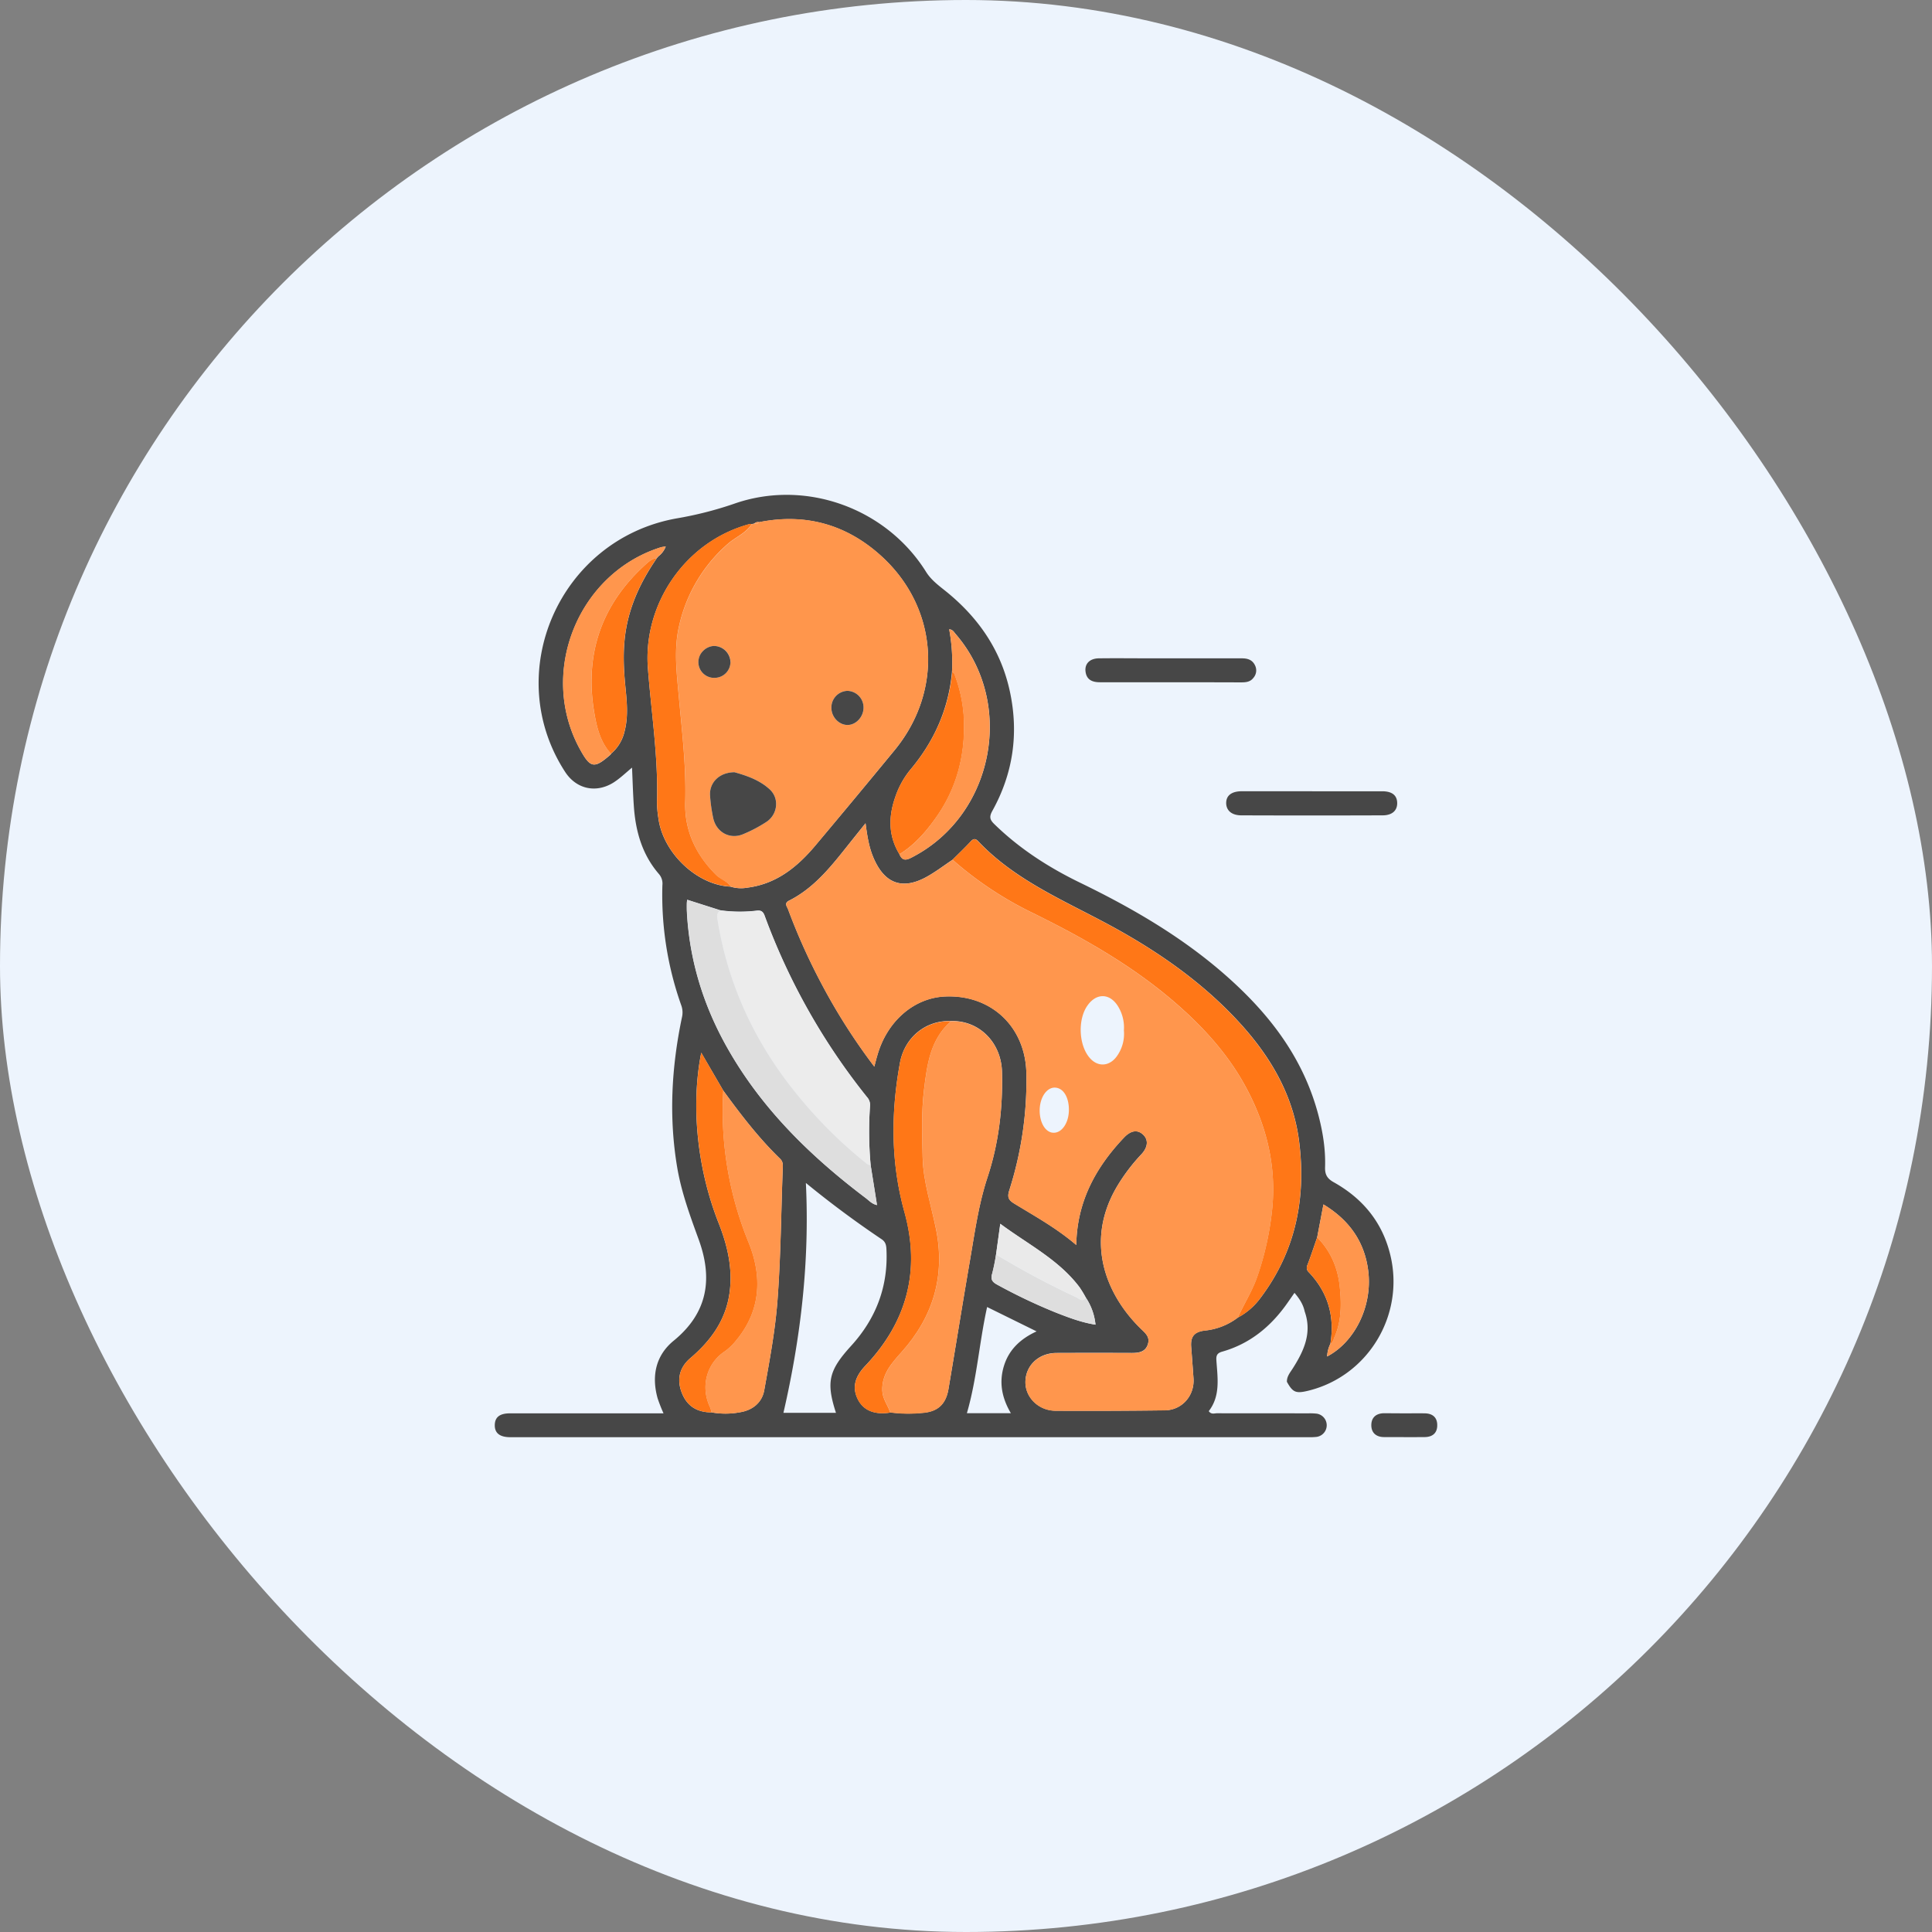 <svg width="82" height="82" viewBox="0 0 82 82" fill="none" xmlns="http://www.w3.org/2000/svg"><rect x="0" y="0" width="82" height="82" fill="#808080" stroke="none"/><rect width="82" height="82" rx="41" fill="#EDF4FD"/><g clip-path="url(#a)"><path d="M55.374 55.659c-.063-.295-.217-.535-.432-.787l-.313.449c-.693.983-1.578 1.712-2.752 2.046-.209.059-.265.154-.25.366.05.746.18 1.508-.323 2.16.105.152.237.09.346.09 1.292.004 2.579 0 3.869.004.12-.005.24 0 .36.012a.498.498 0 0 1-.008.988c-.134.013-.269.017-.403.012H21.622c-.42-.011-.627-.181-.622-.515.005-.333.208-.496.638-.497h6.524a6.739 6.739 0 0 1-.25-.636c-.268-.951-.08-1.825.681-2.447 1.454-1.188 1.666-2.64 1.06-4.3-.362-.995-.727-1.984-.907-3.034-.365-2.146-.246-4.277.199-6.395a.887.887 0 0 0-.03-.506 13.973 13.973 0 0 1-.801-5.095.624.624 0 0 0-.146-.477c-.716-.826-.994-1.822-1.066-2.887-.036-.519-.05-1.04-.077-1.63-.292.243-.53.475-.808.647-.735.446-1.56.26-2.031-.465-2.727-4.197-.243-9.86 4.716-10.757a15.48 15.48 0 0 0 2.444-.62c3.02-1.068 6.46.169 8.156 2.882.242.39.613.636.95.916 1.332 1.108 2.249 2.47 2.613 4.179.379 1.775.133 3.47-.747 5.054-.141.255-.106.378.087.565 1.068 1.042 2.302 1.835 3.638 2.484 2.203 1.069 4.311 2.291 6.16 3.915 1.85 1.624 3.293 3.486 3.94 5.897.198.741.323 1.496.297 2.264-.01.314.095.484.361.633 1.242.694 2.08 1.709 2.413 3.112.605 2.544-.953 5.116-3.478 5.738-.533.131-.664.08-.916-.376-.006-.231.138-.394.253-.575.472-.742.823-1.509.5-2.414zm-9.287-.578c-.08-.152-.17-.3-.267-.443-.881-1.174-2.18-1.816-3.366-2.697-.066.484-.123.888-.178 1.302-.042.276-.097.55-.166.82-.076.247.016.356.224.467.81.445 1.646.842 2.503 1.188.53.206 1.062.411 1.66.505-.04-.408-.18-.8-.407-1.142h-.003zm9.817-2.56c-.136.39-.264.782-.412 1.167a.261.261 0 0 0 .064.317c.812.857 1.099 1.873.909 3.03-.083.168-.13.351-.137.538 1.173-.617 1.922-2.123 1.747-3.609-.146-1.238-.793-2.173-1.904-2.844l-.267 1.401zm-28.038-28.82l.08-.09a.939.939 0 0 0 .31-.413 1.534 1.534 0 0 0-.2.03c-3.523 1.102-5.219 5.316-3.445 8.564.446.817.607.846 1.305.234a.113.113 0 0 0 .017-.035 1.74 1.74 0 0 0 .574-.942c.172-.646.096-1.305.032-1.957-.072-.736-.1-1.47.004-2.204.168-1.18.665-2.222 1.332-3.192l-.01.004zm12.538 4.829c-.146 1.571-.759 2.94-1.768 4.14-.28.343-.496.735-.636 1.156-.294.834-.3 1.651.177 2.43.14.347.364.22.587.102 3.428-1.807 4.327-6.522 1.798-9.447-.069-.08-.123-.193-.274-.202.112.6.151 1.212.117 1.82zM30.2 59.945c.397.07.802.07 1.198-.004.544-.085.943-.41 1.038-.934.23-1.275.47-2.557.565-3.847.138-1.868.15-3.745.223-5.618.006-.144-.007-.257-.115-.362-.907-.879-1.671-1.877-2.413-2.895l-.933-1.605c-.449 2.264-.17 4.934.737 7.229.368.932.597 1.888.472 2.905-.147 1.187-.786 2.076-1.674 2.832-.48.409-.578.934-.352 1.49.218.539.633.81 1.254.81zm6.754-10.49a15.678 15.678 0 0 1-.027-2.531.49.49 0 0 0-.129-.364 27.374 27.374 0 0 1-4.345-7.7c-.067-.18-.156-.237-.356-.209a6.037 6.037 0 0 1-1.525-.018l-1.405-.446a1.157 1.157 0 0 0-.018.134v.323c.1 2.084.698 4.025 1.723 5.836 1.459 2.582 3.53 4.6 5.871 6.368.14.106.264.252.477.297-.09-.58-.178-1.132-.266-1.685v-.005zm.836 10.49c.451.06.908.066 1.361.02.654-.048.997-.37 1.106-1.016.309-1.82.598-3.642.912-5.461.204-1.183.364-2.372.745-3.525.477-1.444.652-2.95.614-4.474-.033-1.253-.978-2.19-2.169-2.153-1.058-.04-1.964.684-2.162 1.776-.386 2.122-.393 4.23.192 6.332.69 2.48.106 4.663-1.666 6.528-.453.477-.557.93-.313 1.418.24.475.709.668 1.38.563v-.008zm-5.776-37.724l-.115.023a.267.267 0 0 0-.08 0c-2.754.74-4.53 3.414-4.32 6.118.146 1.894.444 3.777.385 5.686.003.227.023.454.06.679.194 1.477 1.641 2.845 3.065 2.905.231.072.477.086.715.042 1.227-.156 2.112-.873 2.872-1.776a483.319 483.319 0 0 0 3.369-4.052c2.07-2.514 1.876-5.983-.51-8.198-1.474-1.367-3.239-1.884-5.239-1.483a.213.213 0 0 0-.202.056zm8.416 14.268c-.344.23-.678.484-1.036.69-1.076.623-1.858.344-2.335-.808-.18-.433-.252-.893-.323-1.43-.249.312-.45.56-.646.807-.753.945-1.484 1.915-2.6 2.477-.225.112-.081.252-.042.368a26.178 26.178 0 0 0 1.434 3.187 25.491 25.491 0 0 0 2.227 3.489c.048-.183.08-.323.123-.458.407-1.464 1.56-2.467 2.894-2.519 1.943-.08 3.392 1.284 3.436 3.246a15.291 15.291 0 0 1-.727 4.99c-.088.276-.034.403.203.548.888.543 1.803 1.045 2.642 1.764.029-1.838.822-3.288 2.02-4.552.303-.323.594-.356.833-.116.215.217.185.523-.088.817-.397.42-.746.882-1.041 1.378-1.368 2.33-.47 4.559.989 6.001.217.214.431.37.323.694-.108.324-.389.362-.688.361a456.231 456.231 0 0 0-3.182 0c-.757 0-1.314.525-1.324 1.225-.008.66.558 1.223 1.283 1.227 1.544.008 3.088.002 4.633-.018.735-.008 1.27-.627 1.218-1.361-.032-.441-.063-.883-.098-1.324-.035-.442.126-.646.575-.7.509-.05.994-.24 1.402-.55.38-.201.71-.487.965-.835 1.495-1.98 1.944-4.237 1.639-6.646-.269-2.115-1.363-3.839-2.82-5.346-1.62-1.677-3.539-2.95-5.59-4.028-1.838-.968-3.747-1.815-5.209-3.361-.12-.128-.208-.118-.323.01-.249.269-.512.518-.767.773zm-6.226 13.719c.162 3.366-.221 6.579-.953 9.758h2.23c-.426-1.315-.305-1.802.646-2.847 1.06-1.163 1.579-2.53 1.495-4.115-.01-.172-.045-.298-.198-.404a42.152 42.152 0 0 1-3.22-2.392zm8.7 9.772c-.393-.668-.505-1.323-.292-2.011.217-.7.714-1.153 1.384-1.461l-2.1-1.034c-.334 1.51-.431 3.036-.858 4.506h1.866zM55.686 33.584h2.975c.422 0 .634.17.64.496.005.326-.217.526-.622.526-1.997.007-3.993.007-5.99 0-.404 0-.636-.197-.646-.509-.006-.33.225-.513.665-.514h2.978zM49.708 28.957h-3.02c-.311 0-.565-.092-.613-.443-.048-.334.17-.565.557-.572.765-.01 1.53 0 2.295 0h3.785c.242 0 .447.062.559.307a.479.479 0 0 1-.076.525c-.15.196-.372.188-.588.188-.969-.003-1.935-.005-2.899-.005zM59.6 59.987c.295 0 .59-.005.884 0 .313.008.512.166.517.49.006.343-.197.513-.53.517-.575.006-1.151 0-1.726 0-.337 0-.546-.183-.542-.513.004-.33.217-.5.554-.499l.843.005z" fill="#474747"/><path d="M52.535 55.927a2.785 2.785 0 0 1-1.402.55c-.45.057-.61.259-.575.7.034.44.066.882.097 1.324.053.733-.484 1.352-1.217 1.361-1.544.02-3.089.025-4.633.018-.727 0-1.292-.565-1.283-1.227.01-.7.566-1.22 1.324-1.225a286.13 286.13 0 0 1 3.183 0c.298 0 .58-.029.687-.361.107-.333-.11-.484-.323-.694-1.459-1.442-2.357-3.67-.99-6.002a7.86 7.86 0 0 1 1.042-1.377c.273-.294.303-.6.088-.817-.242-.242-.53-.206-.834.116-1.195 1.264-1.989 2.713-2.019 4.552-.839-.72-1.755-1.221-2.642-1.764-.237-.145-.29-.272-.203-.548.517-1.612.763-3.298.727-4.99-.043-1.962-1.493-3.324-3.436-3.246-1.333.052-2.487 1.055-2.894 2.518-.04.138-.075.276-.123.459a25.477 25.477 0 0 1-2.227-3.489 26.169 26.169 0 0 1-1.434-3.187c-.043-.116-.183-.256.041-.368 1.117-.565 1.848-1.534 2.6-2.477l.647-.807c.073.537.145.997.323 1.43.475 1.15 1.259 1.43 2.334.807.359-.207.693-.458 1.037-.69a15.079 15.079 0 0 0 3.327 2.222c2.159 1.057 4.24 2.23 6.073 3.804 1.186 1.02 2.239 2.157 2.997 3.532.916 1.663 1.373 3.432 1.16 5.352-.102.941-.309 1.868-.615 2.764-.212.62-.57 1.166-.837 1.76zm-4.834-12.185a1.715 1.715 0 0 0-.248-1.03c-.344-.559-.911-.577-1.292-.042-.421.584-.383 1.672.081 2.22.33.393.808.386 1.13-.019.248-.323.365-.727.33-1.132v.003zm-3.574 3.367c-.007.534.242.956.58.968.357.015.652-.409.66-.952.008-.543-.227-.943-.58-.963-.353-.02-.65.404-.66.947z" fill="#FF964D"/><path d="M32.218 22.161c2-.403 3.764.116 5.238 1.483 2.386 2.215 2.584 5.684.51 8.198a537.24 537.24 0 0 1-3.367 4.056c-.76.9-1.645 1.613-2.871 1.775-.239.044-.484.03-.716-.042-.152-.233-.43-.306-.62-.496-.854-.853-1.34-1.876-1.306-3.084.044-1.5-.136-2.986-.271-4.471-.093-1.026-.225-2.04.021-3.057a6.476 6.476 0 0 1 2.065-3.441c.323-.287.763-.444 1.001-.833l.115-.022a.174.174 0 0 0 .2-.066zm-1.044 10.615c-.646.006-1.075.447-1.037.995.023.321.068.64.135.955.129.597.703.913 1.263.682.347-.142.68-.318.994-.524.472-.31.562-.98.155-1.366-.443-.422-1.027-.606-1.51-.742zm4.798-2.005c.355 0 .669-.331.678-.711a.703.703 0 0 0-.684-.738.706.706 0 0 0-.678.744c.009.38.325.707.684.705zm-4.966-2.686a.704.704 0 0 0-.718-.668.702.702 0 0 0-.646.697.669.669 0 0 0 .714.655.674.674 0 0 0 .646-.684h.004z" fill="#FF964C"/><path d="M40.36 43.344c1.19-.038 2.135.9 2.167 2.153.04 1.525-.136 3.03-.613 4.474-.382 1.153-.541 2.34-.745 3.525-.314 1.819-.603 3.642-.912 5.462-.109.645-.452.968-1.106 1.015-.453.047-.91.04-1.362-.02-.103-.313-.327-.574-.339-.93-.025-.701.391-1.161.817-1.636 1.345-1.5 1.864-3.246 1.461-5.229-.205-1.005-.54-1.992-.565-3.021-.025-.961-.059-1.925.058-2.89.128-1.074.263-2.129 1.138-2.903z" fill="#FF964D"/><path d="M52.535 55.927c.267-.593.624-1.14.836-1.765.307-.896.513-1.822.616-2.763.21-1.92-.243-3.69-1.16-5.353-.759-1.372-1.811-2.512-2.997-3.532-1.833-1.575-3.915-2.744-6.074-3.803a15.079 15.079 0 0 1-3.326-2.222c.255-.255.517-.504.763-.768.119-.128.206-.138.323-.01 1.462 1.546 3.37 2.395 5.209 3.361 2.05 1.078 3.97 2.35 5.59 4.028 1.454 1.507 2.55 3.228 2.82 5.346.305 2.409-.145 4.667-1.64 6.646a2.845 2.845 0 0 1-.96.835z" fill="#FF7717"/><path d="M30.571 38.641c.506.07 1.019.077 1.526.018.2-.028.288.028.355.21a27.374 27.374 0 0 0 4.346 7.7.49.49 0 0 1 .129.363c-.06.843-.05 1.69.026 2.53a.367.367 0 0 1-.21-.103 19.324 19.324 0 0 1-2.917-2.905c-1.769-2.168-2.917-4.612-3.368-7.377-.025-.16-.06-.33.113-.436z" fill="#ECECEC"/><path d="M30.698 46.287c.741 1.018 1.505 2.018 2.413 2.896.108.105.12.218.114.361-.072 1.873-.08 3.75-.223 5.618-.095 1.291-.335 2.572-.565 3.847-.094.525-.493.85-1.037.935a3.354 3.354 0 0 1-1.198.004 1.53 1.53 0 0 0-.07-.229c-.422-.899-.111-1.863.61-2.349.186-.132.352-.29.493-.468 1.07-1.282 1.12-2.739.53-4.186a14.753 14.753 0 0 1-1.067-6.429z" fill="#FF964D"/><path d="M40.359 43.344c-.875.774-1.01 1.829-1.141 2.905-.117.965-.08 1.928-.058 2.89.027 1.029.363 2.017.565 3.02.404 1.983-.116 3.73-1.462 5.23-.425.474-.841.934-.816 1.636.012.355.236.617.34.93-.672.105-1.141-.086-1.38-.558-.242-.485-.14-.941.313-1.418 1.771-1.865 2.355-4.049 1.665-6.529-.584-2.102-.577-4.21-.191-6.332.2-1.09 1.107-1.815 2.165-1.774z" fill="#FF7717"/><path d="M30.573 38.641c-.175.108-.138.279-.113.434.451 2.764 1.6 5.209 3.368 7.377a19.324 19.324 0 0 0 2.917 2.905.367.367 0 0 0 .21.103l.271 1.69c-.213-.045-.337-.191-.477-.297-2.342-1.77-4.413-3.793-5.872-6.369-1.025-1.81-1.622-3.751-1.722-5.836a3.103 3.103 0 0 1 0-.322c.003-.045.009-.09.017-.134l1.401.45z" fill="#DEDEDE"/><path d="M31.9 22.244c-.243.389-.674.545-1.001.832a6.475 6.475 0 0 0-2.065 3.441c-.246 1.018-.115 2.031-.022 3.057.135 1.486.315 2.97.271 4.471-.034 1.21.452 2.231 1.306 3.084.19.19.469.263.62.496-1.423-.056-2.87-1.424-3.063-2.905a4.276 4.276 0 0 1-.06-.678c.058-1.909-.243-3.793-.387-5.687-.21-2.704 1.567-5.378 4.32-6.118a.268.268 0 0 1 .08.007zM30.698 46.287a14.753 14.753 0 0 0 1.068 6.43c.59 1.446.54 2.905-.53 4.185a2.4 2.4 0 0 1-.493.468c-.721.484-1.032 1.453-.61 2.35.03.074.052.15.07.228-.622-.004-1.037-.273-1.255-.814-.226-.556-.128-1.081.352-1.49.888-.755 1.527-1.645 1.674-2.832.125-1.013-.104-1.969-.472-2.905-.907-2.294-1.185-4.964-.737-7.229.32.555.626 1.082.933 1.61zM38.175 36.258c-.478-.778-.471-1.595-.178-2.43.141-.422.358-.814.64-1.158 1.014-1.203 1.627-2.571 1.777-4.143.098.02.105.105.133.18.24.653.367 1.343.372 2.039.019 1.38-.323 2.677-1.104 3.83-.45.657-.956 1.26-1.64 1.682z" fill="#FF7717"/><path d="M25.931 31.988a.113.113 0 0 1-.018.035c-.697.612-.858.583-1.305-.235-1.776-3.247-.08-7.462 3.446-8.564a1.54 1.54 0 0 1 .2-.03.939.939 0 0 1-.31.414l-.08.089.006-.004c-.2.015-.341.15-.476.271-1.867 1.695-2.592 3.798-2.175 6.273.107.62.255 1.256.712 1.75zM38.174 36.258c.685-.422 1.19-1.025 1.632-1.679.78-1.154 1.123-2.45 1.105-3.83a6.033 6.033 0 0 0-.373-2.04c-.028-.074-.034-.16-.133-.18a7.58 7.58 0 0 0-.12-1.817c.15.009.205.122.274.201 2.529 2.925 1.63 7.64-1.799 9.448-.223.118-.447.244-.586-.103z" fill="#FF964D"/><path d="M25.93 31.988c-.455-.495-.604-1.13-.708-1.75-.418-2.476.307-4.58 2.174-6.274.135-.122.276-.256.477-.271-.668.968-1.165 2.012-1.332 3.191-.105.736-.076 1.47-.005 2.204.064.652.141 1.308-.032 1.957a1.74 1.74 0 0 1-.573.943z" fill="#FF7717"/><path d="M55.904 52.521l.267-1.402c1.111.672 1.758 1.607 1.904 2.845.175 1.486-.574 2.992-1.748 3.609.008-.187.055-.37.138-.538.115-.067.131-.19.179-.298.302-.685.29-1.413.218-2.123-.08-.791-.38-1.517-.958-2.093z" fill="#FF964D"/><path d="M46.091 55.08c.227.343.365.735.404 1.143-.598-.094-1.13-.299-1.66-.505a23.27 23.27 0 0 1-2.503-1.188c-.207-.11-.3-.22-.224-.468.07-.27.125-.543.166-.82a35.93 35.93 0 0 0 3.392 1.81c.134.061.272.23.425.029z" fill="#DEDEDE"/><path d="M46.09 55.08c-.154.202-.292.033-.421-.027a35.93 35.93 0 0 1-3.392-1.81l.179-1.302c1.186.881 2.485 1.523 3.366 2.697.097.143.187.29.268.443z" fill="#EAEAEA"/><path d="M55.906 52.521c.578.58.877 1.305.957 2.093.072.71.081 1.438-.218 2.123-.047.108-.063.231-.179.298.19-1.157-.097-2.173-.908-3.03a.261.261 0 0 1-.065-.317c.149-.388.276-.78.413-1.167z" fill="#FF7717"/><path d="M32.218 22.161a.173.173 0 0 1-.202.06.214.214 0 0 1 .202-.06z" fill="#FF964D"/><path d="M31.173 32.776c.485.136 1.068.323 1.511.742.404.386.317 1.055-.155 1.366a5.942 5.942 0 0 1-.995.524c-.56.231-1.13-.085-1.262-.682a6.814 6.814 0 0 1-.135-.955c-.038-.548.386-.99 1.036-.995zM35.972 30.77c-.356 0-.672-.322-.684-.704a.706.706 0 0 1 .678-.744.704.704 0 0 1 .684.738c-.012.38-.326.71-.678.71zM31.003 28.085a.674.674 0 0 1-.647.684.668.668 0 0 1-.527-1.13.702.702 0 0 1 .46-.222.705.705 0 0 1 .713.668z" fill="#474747"/></g><defs><clipPath id="a"><path fill="#fff" transform="translate(21 21)" d="M0 0h40v40H0z"/></clipPath></defs></svg>